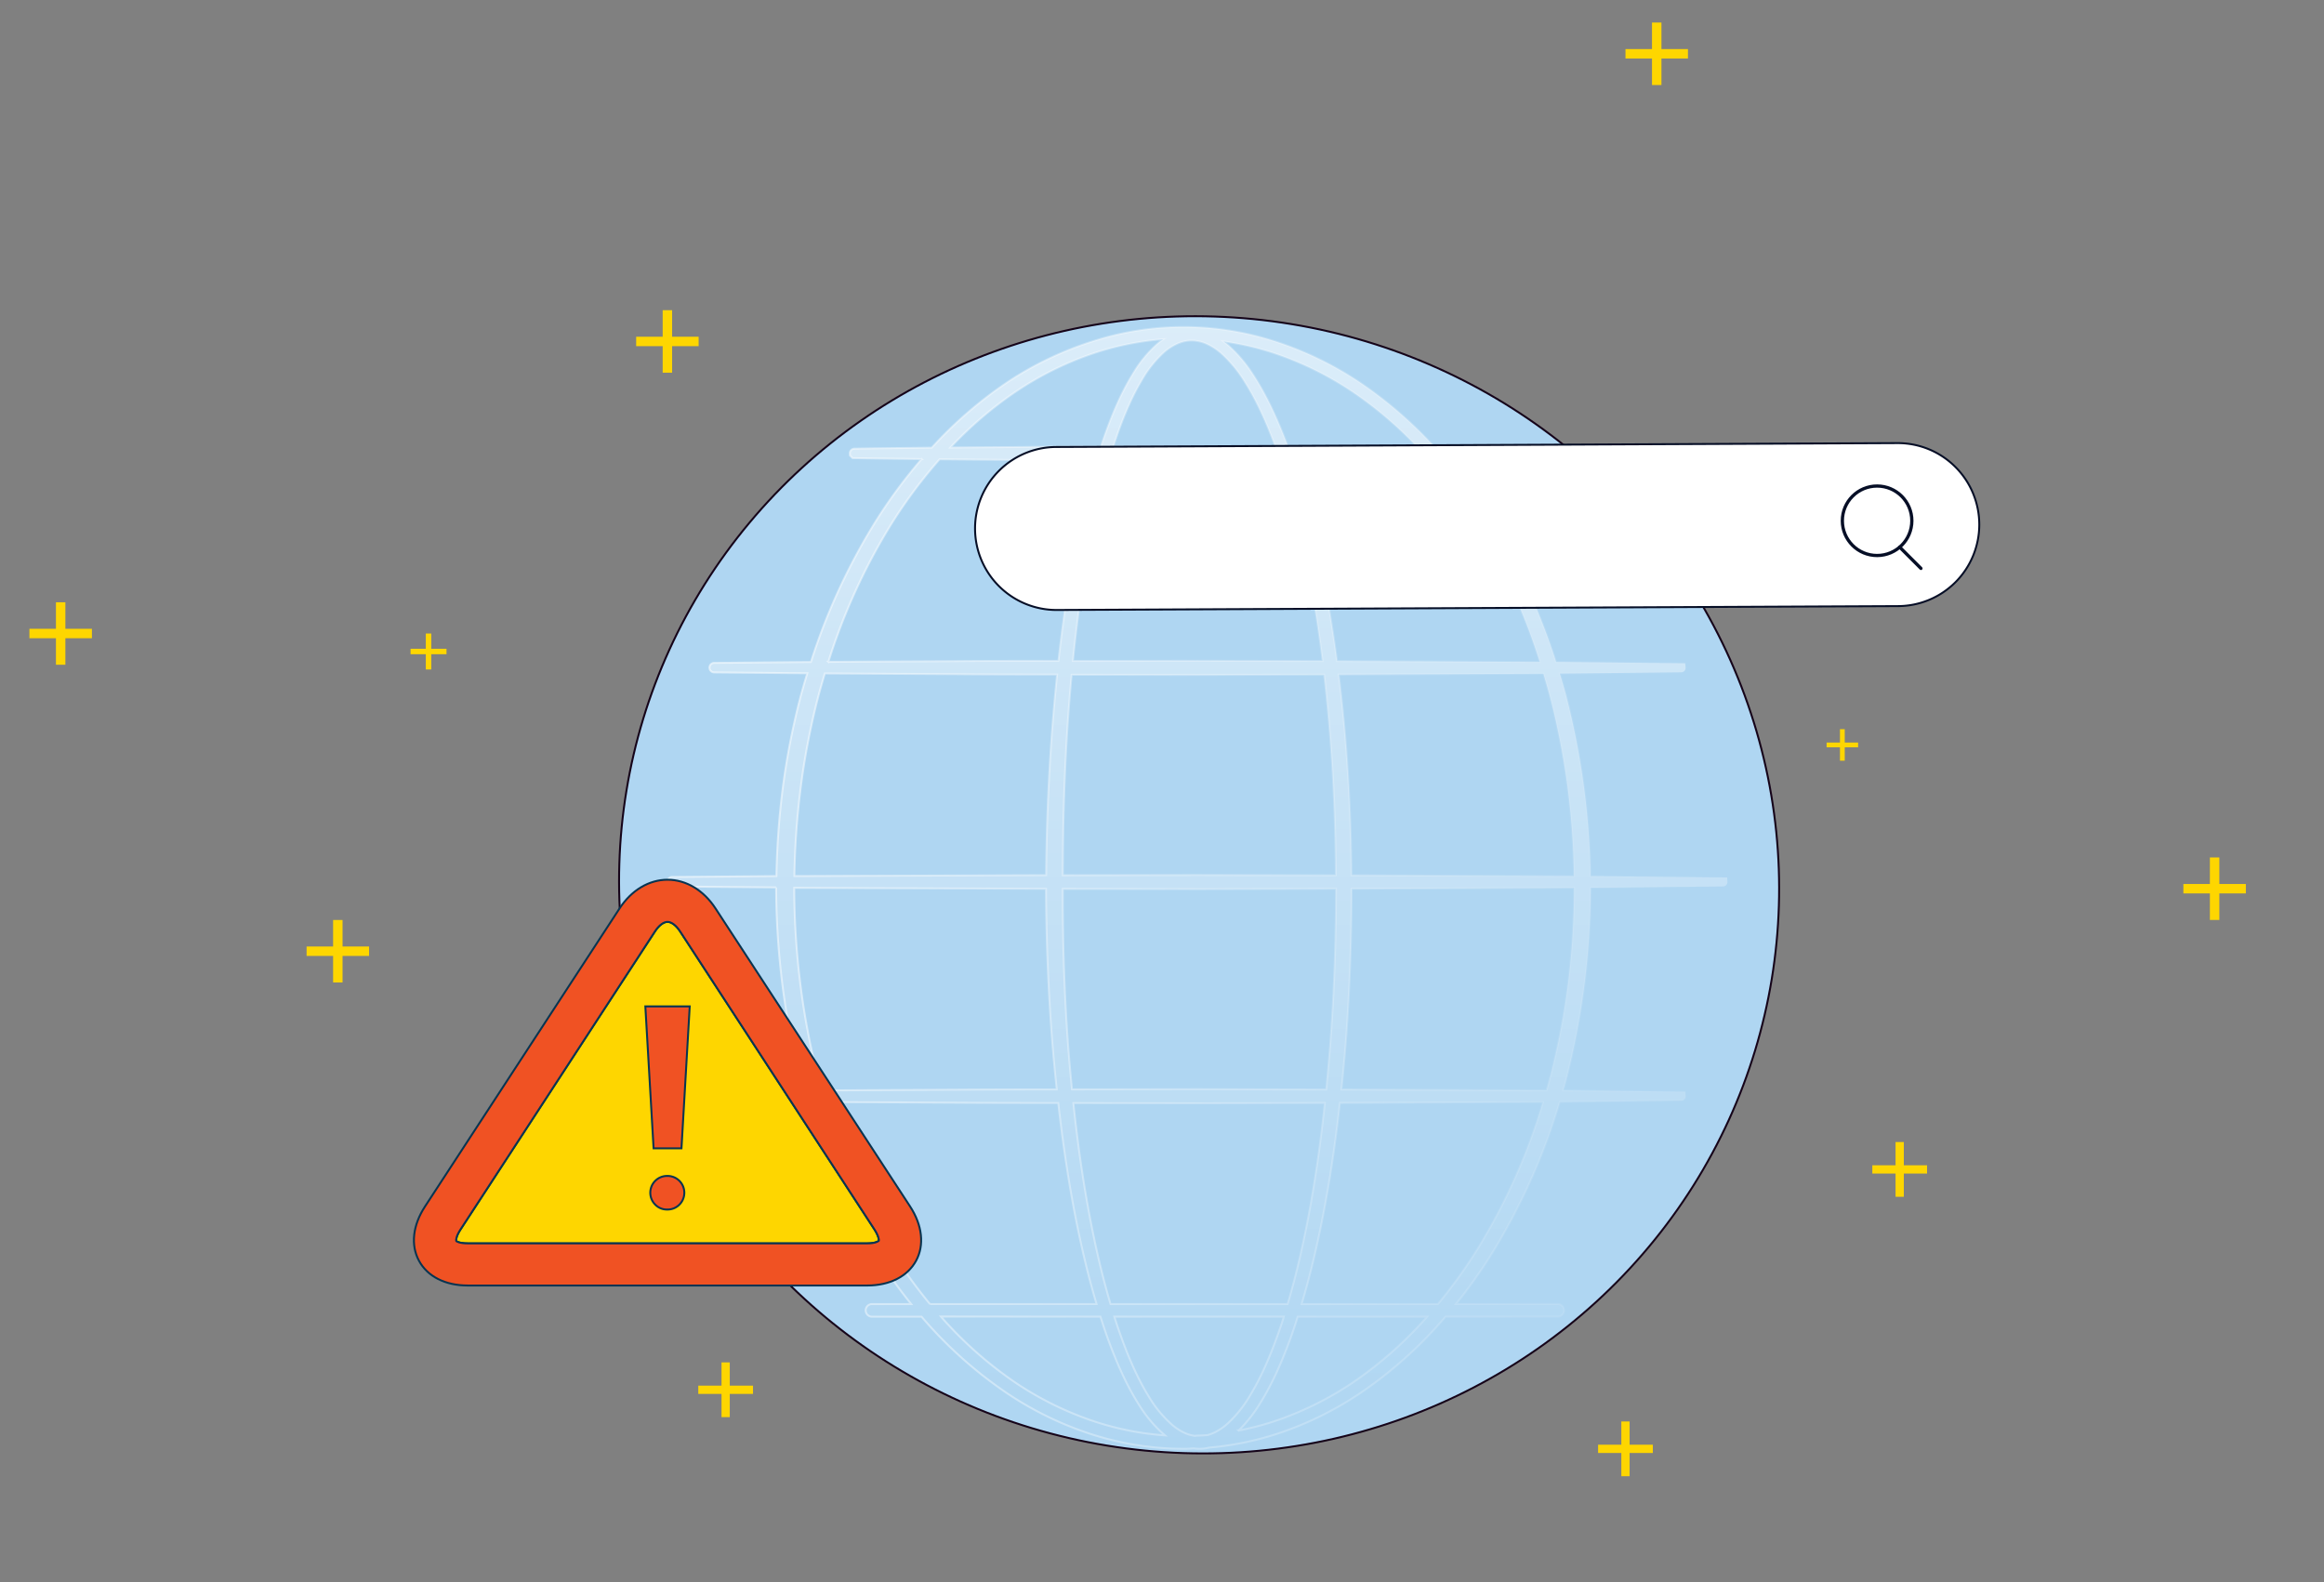 <svg id="Layer_1" data-name="Layer 1" xmlns="http://www.w3.org/2000/svg" xmlns:xlink="http://www.w3.org/1999/xlink" viewBox="0 0 1200 817.06"><rect x="0" y="0" width="1200" height="817.06" fill="#808080" stroke="none"/><defs><style>.cls-1{fill:#afd6f2;stroke:#150319;}.cls-1,.cls-2,.cls-3,.cls-4,.cls-7,.cls-8{stroke-miterlimit:10;}.cls-2{opacity:0.55;fill:url(#linear-gradient);stroke:url(#linear-gradient-2);}.cls-3{fill:#fff;}.cls-3,.cls-4,.cls-5{stroke:#060e26;}.cls-4,.cls-5{fill:none;stroke-width:1.68px;}.cls-5{stroke-linecap:round;stroke-linejoin:round;}.cls-6,.cls-7{fill:#fed600;}.cls-7,.cls-8{stroke:#073451;}.cls-8{fill:#f05223;}</style><linearGradient id="linear-gradient" x1="618.35" y1="168.75" x2="618.35" y2="748.2" gradientUnits="userSpaceOnUse"><stop offset="0" stop-color="#fff"/><stop offset="1" stop-color="#fff" stop-opacity="0"/></linearGradient><linearGradient id="linear-gradient-2" x1="344.18" y1="458.47" x2="892.52" y2="458.47" xlink:href="#linear-gradient"/></defs><ellipse class="cls-1" cx="619.16" cy="456.92" rx="293.46" ry="299.66" transform="translate(67.72 993.63) rotate(-80.65)"/><path class="cls-2" d="M891.82,453.13,822,452.47h-.69a399.09,399.09,0,0,0-12.72-93.6c-.91-3.41-2-7.05-3.19-11.06l62.74-.64a2.28,2.28,0,0,0,2.21-2.33l-.21-2.32-64.42-.67h-2.2a322.71,322.71,0,0,0-34.42-74.2,264.1,264.1,0,0,0-22.56-30.41l20.6-.25c9.54-.12,19.08-.24,28.65-.43a2.31,2.31,0,0,0,2.13-2.33l-.2-2.3-2,0c-9.47-.19-18.93-.31-28.4-.44l-26.2-.29a215.34,215.34,0,0,0-39.34-34,175.59,175.59,0,0,0-43.37-20.9,153,153,0,0,0-94.32,0A175.17,175.17,0,0,0,520.69,197a215.72,215.72,0,0,0-39.58,34.18l-10.71.13c-9.77.11-19.55.23-29.34.41a2.36,2.36,0,0,0-2.25,2.39l.06,1.11,1.37,1.37h.83c9.91.19,19.83.3,29.74.42l5.06.06a267,267,0,0,0-22.59,30.38,322.94,322.94,0,0,0-34.56,74.4l-50.08.48a2.45,2.45,0,0,0,0,4.89l48.21.46c-1.22,4-2.27,7.61-3.2,11a382.74,382.74,0,0,0-9.6,49.32,415.82,415.82,0,0,0-3.15,44.43l-54,.47a2.45,2.45,0,0,0,0,4.89l53.85.47A416.63,416.63,0,0,0,404,508.58a380.41,380.41,0,0,0,9.57,49.35c.47,1.76,1,3.51,1.49,5.25l-46.42.45a2.44,2.44,0,0,0,0,4.88l48.14.46a325.32,325.32,0,0,0,36.35,80.29,271.23,271.23,0,0,0,17.37,24.18H450a3.26,3.26,0,0,0,0,6.5h25.83a219.41,219.41,0,0,0,44.7,39.9A174.23,174.23,0,0,0,564,740.79a155.62,155.62,0,0,0,47.21,7.39,31.92,31.92,0,0,0,3.43-.12l1.53-.11a24.27,24.27,0,0,0,3.61.22,20.38,20.38,0,0,0,4.55-.61,157,157,0,0,0,34.15-6.82,174.38,174.38,0,0,0,43.42-21,219.12,219.12,0,0,0,44.51-39.81h58.2a3.26,3.26,0,0,0,0-6.5H751.79a268.65,268.65,0,0,0,17.42-24.3,325.06,325.06,0,0,0,36.2-80.09l62.71-.65a2.28,2.28,0,0,0,2.21-2.33l-.21-2.31-63-.65c.51-1.76,1-3.51,1.49-5.28a400,400,0,0,0,12.76-99.4l68.44-.65h0a2.27,2.27,0,0,0,2.13-2.33ZM573.43,673.44c-2.15-7.27-4.14-14.82-5.94-22.47-2.79-11.92-5.22-24.25-7.44-37.69-2.24-13.67-4.15-28-5.81-43.67l64.17.11,65.67-.16c-1.64,15.37-3.49,29.3-5.65,42.53-2.2,13.49-4.61,25.83-7.35,37.71-1.91,8.2-4,16.14-6.21,23.64ZM548.78,459l69.63.14,71.43-.16c0,26-.91,51.77-2.7,76.56-.6,8.38-1.37,17.25-2.34,27.08l-66.4-.16-62.43.1h-2.45c-.93-9.47-1.67-17.94-2.22-25.81-1.75-25.05-2.6-51-2.52-77.17Zm0-7c.08-37.61,1.57-71.53,4.57-103.57l65,.1,65.36-.15c1.29,11.13,2.36,22.19,3.19,32.89,1.78,22.71,2.74,46.5,2.84,70.74l-71.4-.15Zm69.6-110.77-62.43.1H554c1.23-12.16,2.7-24.16,4.38-35.71,2-13.56,4.18-25.94,6.72-37.86,2.29-10.75,4.77-20.56,7.55-30l45.72.1,42.57-.11c3.12,9.25,5.93,18.89,8.57,29.42,3,11.88,5.56,24.18,7.94,37.58,2.06,11.64,3.9,23.93,5.47,36.59ZM697.83,452c-.21-24.47-1.28-48.49-3.19-71.46-.88-10.39-2-21.21-3.39-32.21l105.68-.44c1.51,5,2.71,9.23,3.77,13.31a389,389,0,0,1,12,91.24ZM642.35,196.65c5.82,9.09,10.95,19.88,16.15,33.94l0,.06-40.12-.1-43.55.1c4.77-14.63,9.36-25.27,14.86-34.49a58.79,58.79,0,0,1,11.21-14.08,27.4,27.4,0,0,1,7.09-4.62,18.06,18.06,0,0,1,7.87-1.58,19.61,19.61,0,0,1,7.84,2,31.82,31.82,0,0,1,7.09,4.82A66.53,66.53,0,0,1,642.35,196.65ZM537.16,348.34h8.67c-1.16,11.2-2.14,22.42-2.92,33.41-.89,12.69-1.59,25.76-2.07,38.87-.39,11.59-.61,21.87-.66,31.32l-125.35.46-4.63,0a404.79,404.79,0,0,1,2.92-43.08,379.79,379.79,0,0,1,9-48.11c1.05-4.07,2.26-8.37,3.79-13.45l67.62.39C508.08,348.3,522.62,348.32,537.16,348.34Zm-124,159a406.15,406.15,0,0,1-3.05-48.86l130,.5v.63c.14,26.44,1.21,52.62,3.18,77.81.61,7.66,1.38,15.91,2.36,25.16h-6.82q-22.67,0-45.31.15l-62.44.34-6.78.07c-.74-2.56-1.45-5.12-2.12-7.7A377.17,377.17,0,0,1,413.16,507.3Zm281.91,28.85c1.84-25,2.79-50.94,2.83-77.23l114.85-.44a390.33,390.33,0,0,1-12.12,97q-1,3.79-2.09,7.57l-105.9-.45C693.66,553,694.45,544.29,695.07,536.15Zm-4.69-194.8c-1.74-13.09-3.77-25.86-6-38-2.57-13.59-5.35-26-8.49-38-2.59-9.83-5.31-18.9-8.31-27.63l10.81,0c9.57,0,19.14,0,28.72-.15l30.52-.25a255.61,255.61,0,0,1,25.59,34.48,314.77,314.77,0,0,1,31.86,70Zm16.69-110.5c-9.58-.1-19.16-.12-28.73-.14l-13.3,0-.06-.17c-.27-.76-.54-1.51-.83-2.27-5.53-14.45-11-25.56-17.17-35a71.48,71.48,0,0,0-12.74-15c-.83-.71-1.67-1.37-2.5-2a149.55,149.55,0,0,1,25,5.71,168.21,168.21,0,0,1,41.82,20.47A202.57,202.57,0,0,1,732,231.06ZM600.7,175.18a37.24,37.24,0,0,0-3.21,2.47A64.08,64.08,0,0,0,585,192.92c-5.88,9.59-10.78,20.59-15.9,35.66-.23.7-.45,1.39-.66,2.09H562c-10.76,0-21.52,0-32.28.15l-39,.29A202.12,202.12,0,0,1,524,202.6a167.77,167.77,0,0,1,41.78-20.51A150.51,150.51,0,0,1,600.7,175.18Zm-71,62.4c10.46.1,20.91.12,31.37.13l5.09,0c-2.7,8.93-5.14,18.25-7.43,28.41-2.71,12-5.08,24.53-7.25,38.26-1.88,11.89-3.54,24.29-4.95,36.9h-9.46c-14.53,0-29.05,0-43.58.14l-62.44.34-3.32,0a314.52,314.52,0,0,1,31.75-69.92h0a257.1,257.1,0,0,1,25.69-34.65ZM493.53,569.44c14.58.11,29.16.12,43.74.14h9.16c1.84,16.28,3.92,31,6.34,45.07,2.36,13.6,4.93,26.08,7.86,38.15,1.7,7,3.58,13.92,5.57,20.63h-86a261.79,261.79,0,0,1-20.6-28.75A316.44,316.44,0,0,1,426,569.06Zm74.67,110.5c1.09,3.44,2.22,6.86,3.43,10.26,5.28,14.66,10.54,25.91,16.58,35.4A66.62,66.62,0,0,0,601,740.77l.57.47a149.25,149.25,0,0,1-35.69-6.94,168.21,168.21,0,0,1-41.75-20.43,203,203,0,0,1-35.63-31c-.9-1-1.78-2-2.65-3Zm25.36,41.86c-5.67-9.08-10.63-19.92-15.59-34.11-.9-2.56-1.75-5.15-2.57-7.75h87.5q-1,3.33-2.17,6.62c-4.92,14.23-9.81,25.11-15.37,34.24a63.88,63.88,0,0,1-11.17,14.06,30.6,30.6,0,0,1-6.91,4.81,20.78,20.78,0,0,1-3.73,1.4c-2.06.18-4.14.26-6.21.34l-.57.06A19.23,19.23,0,0,1,612,740.1a27.33,27.33,0,0,1-7-4.52A60.8,60.8,0,0,1,593.56,721.8Zm46,16.93a73,73,0,0,0,11.19-14.18c5.92-9.54,11.12-20.82,16.33-35.5,1.07-3,2.07-6.06,3-9.11H736.9c-.9,1-1.82,2.07-2.75,3.08A204.23,204.23,0,0,1,698.46,714a168.49,168.49,0,0,1-41.79,20.39A147.08,147.08,0,0,1,639.59,738.73Zm32.54-65.29c2.1-7.06,4.08-14.38,5.87-21.82,2.89-12,5.43-24.51,7.78-38.16s4.34-28.17,6.11-43.92l104.9-.44a316.81,316.81,0,0,1-33.73,75.71,261,261,0,0,1-20.55,28.63Z"/><path class="cls-3" d="M979.88,313l-434.33,2a42.09,42.09,0,0,1-42.08-42.09h0a42.08,42.08,0,0,1,42.08-42.09l434.33-2A42.08,42.08,0,0,1,1022,270.89h0A42.08,42.08,0,0,1,979.88,313Z"/><circle class="cls-4" cx="969.24" cy="268.93" r="17.94"/><line class="cls-5" x1="980.91" y1="282.56" x2="991.88" y2="293.53"/><polygon class="cls-6" points="190.57 488.78 176.88 488.78 176.88 475.09 172 475.09 172 488.78 158.31 488.78 158.31 493.65 172 493.65 172 507.35 176.88 507.35 176.88 493.65 190.57 493.65 190.57 488.78"/><polygon class="cls-6" points="47.46 324.71 33.76 324.71 33.76 311.02 28.89 311.02 28.89 324.71 15.19 324.71 15.19 329.59 28.89 329.59 28.89 343.28 33.76 343.28 33.76 329.59 47.46 329.59 47.46 324.71"/><polygon class="cls-6" points="1159.65 456.5 1145.96 456.5 1145.96 442.8 1141.08 442.8 1141.08 456.5 1127.39 456.5 1127.39 461.37 1141.08 461.37 1141.08 475.07 1145.96 475.07 1145.96 461.37 1159.65 461.37 1159.65 456.5"/><polygon class="cls-6" points="853.45 746.06 841.45 746.06 841.45 734.06 837.18 734.06 837.18 746.06 825.18 746.06 825.18 750.33 837.18 750.33 837.18 762.33 841.45 762.33 841.45 750.33 853.45 750.33 853.45 746.06"/><polygon class="cls-6" points="388.82 715.56 376.82 715.56 376.82 703.56 372.56 703.56 372.56 715.56 360.56 715.56 360.56 719.83 372.56 719.83 372.56 731.82 376.82 731.82 376.82 719.83 388.82 719.83 388.82 715.56"/><polygon class="cls-6" points="230.56 335.03 222.68 335.03 222.68 327.15 219.87 327.15 219.87 335.03 211.99 335.03 211.99 337.84 219.87 337.84 219.87 345.72 222.68 345.72 222.68 337.84 230.56 337.84 230.56 335.03"/><polygon class="cls-6" points="995.04 601.76 983.04 601.76 983.04 589.76 978.77 589.76 978.77 601.76 966.78 601.76 966.78 606.03 978.77 606.03 978.77 618.03 983.04 618.03 983.04 606.03 995.04 606.03 995.04 601.76"/><polygon class="cls-6" points="360.74 173.89 347.05 173.89 347.05 160.19 342.17 160.19 342.17 173.89 328.48 173.89 328.48 178.76 342.17 178.76 342.17 192.46 347.05 192.46 347.05 178.76 360.74 178.76 360.74 173.89"/><polygon class="cls-6" points="959.43 383.46 952.53 383.46 952.53 376.56 950.07 376.56 950.07 383.46 943.17 383.46 943.17 385.92 950.07 385.92 950.07 392.83 952.53 392.83 952.53 385.92 959.43 385.92 959.43 383.46"/><polygon class="cls-6" points="871.58 25.34 857.89 25.34 857.89 11.64 853.01 11.64 853.01 25.34 839.32 25.34 839.32 30.21 853.01 30.21 853.01 43.91 857.89 43.91 857.89 30.21 871.58 30.21 871.58 25.34"/><path class="cls-7" d="M237.72,635c-2.25,3.45-2.28,5.45-2.17,5.8s1.89,1.29,6,1.29H447.81c4.12,0,5.81-1.07,6-1.36.08-.28,0-2.28-2.21-5.73L351.19,481c-2-3.1-4.45-4.94-6.51-4.94s-4.48,1.84-6.5,4.94Z"/><path class="cls-8" d="M447.81,663.85H241.56c-11.63,0-20.81-4.65-25.2-12.75s-3.26-18.34,3.1-28.07h0l100.45-153.9c6.15-9.43,15.18-14.83,24.77-14.83s18.62,5.4,24.77,14.82L469.91,623c6.35,9.73,7.48,20,3.1,28.07S459.43,663.85,447.81,663.85ZM237.72,635c-2.25,3.45-2.28,5.45-2.17,5.8s1.89,1.29,6,1.29H447.81c4.12,0,5.81-1.07,6-1.36.08-.28,0-2.28-2.21-5.73L351.19,481c-2-3.1-4.45-4.94-6.51-4.94s-4.48,1.84-6.5,4.94Z"/><path class="cls-8" d="M338.36,622.11a8.67,8.67,0,0,1,6.17-14.84,8.67,8.67,0,0,1,6.25,2.5,8.69,8.69,0,0,1,0,12.34,8.63,8.63,0,0,1-6.25,2.5A8.37,8.37,0,0,1,338.36,622.11Zm-5.14-102.4h22.92L351.88,593h-14.4Z"/></svg>